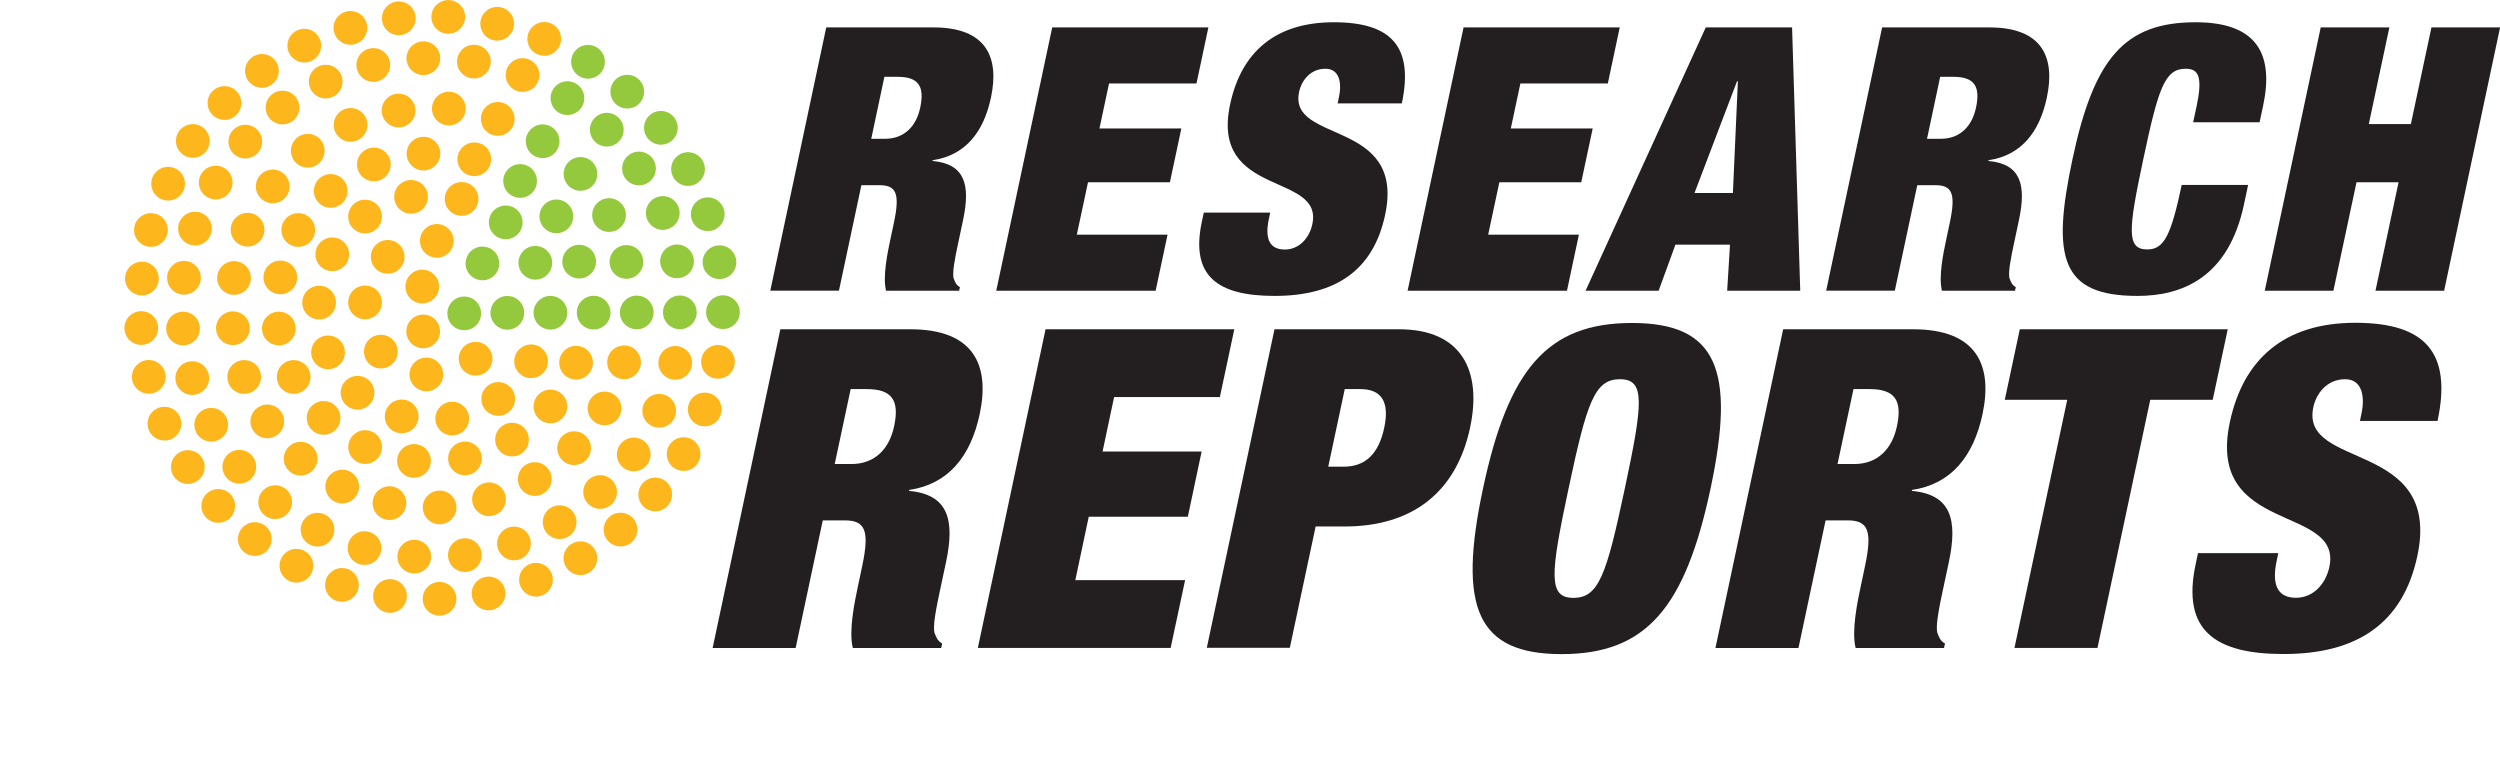 <?xml version="1.0" encoding="UTF-8"?> <svg xmlns="http://www.w3.org/2000/svg" id="a" viewBox="0 0 266.2 83.22"><path d="M87.98,2.92h11.43c5.58,0,7.03,3.14,6.11,7.46-.79,3.73-2.76,6.17-6.21,6.68l-.02.08c3.47.31,4.05,2.55,3.26,6.28l-.51,2.4c-.31,1.45-.71,3.34-.47,3.89.13.31.22.63.64.86l-.08.39h-7.78c-.39-1.49.18-4.16.43-5.34l.4-1.89c.68-3.18.22-4.01-1.54-4.01h-1.92l-2.39,11.23h-7.31l5.96-28.04ZM92.77,14.78h1.45c2.08,0,3.35-1.34,3.77-3.34.48-2.28-.21-3.26-2.41-3.26h-1.41l-1.4,6.6Z" fill="#231f20"></path><path d="M112.06,2.92h16.61l-1.27,5.97h-9.31l-1.02,4.79h8.72l-1.22,5.73h-8.72l-1.19,5.58h9.66l-1.27,5.97h-16.97l5.96-28.04Z" fill="#231f20"></path><path d="M142.43,11.01l.14-.67c.35-1.65-.02-3.02-1.44-3.02-1.57,0-2.54,1.22-2.8,2.47-1.18,5.54,11.34,2.83,9.16,13.08-1.27,5.97-5.33,8.64-11.77,8.64-6.05,0-8.98-2.08-7.75-7.89l.21-.98h7.07l-.14.67c-.51,2.4.29,3.26,1.7,3.26,1.49,0,2.61-1.18,2.93-2.71,1.18-5.54-10.88-2.79-8.76-12.73,1.2-5.66,4.89-8.76,11.05-8.76s8.51,2.63,7.24,8.64h-6.83Z" fill="#231f20"></path><path d="M155.86,2.92h16.61l-1.27,5.97h-9.31l-1.02,4.79h8.72l-1.22,5.73h-8.72l-1.19,5.58h9.66l-1.27,5.97h-16.97l5.96-28.04Z" fill="#231f20"></path><path d="M181.63,2.92h9.19l.87,28.04h-7.78l.3-4.91h-5.81l-1.79,4.91h-7.78l12.8-28.04ZM185.04,8.65h-.08l-4.53,11.9h4.09l.53-11.9Z" fill="#231f20"></path><path d="M200.41,2.92h11.43c5.58,0,7.03,3.14,6.11,7.46-.79,3.73-2.76,6.17-6.21,6.68l-.02.08c3.47.31,4.05,2.55,3.26,6.28l-.51,2.4c-.31,1.45-.71,3.34-.47,3.89.13.31.22.63.64.86l-.08.39h-7.78c-.39-1.49.18-4.16.43-5.34l.4-1.89c.68-3.18.22-4.01-1.54-4.01h-1.92l-2.39,11.23h-7.31l5.96-28.04ZM205.19,14.78h1.45c2.08,0,3.35-1.34,3.77-3.34.48-2.28-.21-3.26-2.41-3.26h-1.41l-1.4,6.6Z" fill="#231f20"></path><path d="M233.87,11.44c.68-3.18.29-4.12-1.13-4.12-2.24,0-2.91,2.04-4.52,9.62-1.61,7.58-1.81,9.62.43,9.62,1.81,0,2.53-1.57,3.66-6.87h7.07l-.44,2.08c-1.67,7.86-6.67,9.74-11.34,9.74-8.21,0-9.14-4.12-6.92-14.57,2.28-10.72,5.53-14.57,13.11-14.57,6.6,0,8.34,3.46,7.19,8.88l-.38,1.77h-7.07l.33-1.57Z" fill="#231f20"></path><path d="M247.11,2.92h7.31l-2.19,10.29h4.48l2.19-10.29h7.31l-5.96,28.04h-7.31l2.46-11.55h-4.48l-2.46,11.55h-7.31l5.96-28.04Z" fill="#231f20"></path><circle cx="46.8" cy="63.76" r="1" fill="#fdb71c"></circle><circle cx="46.8" cy="63.76" r="1" fill="none" stroke="#fdb71c" stroke-miterlimit="10" stroke-width="1.6"></circle><circle cx="41.53" cy="63.46" r="1" fill="#fdb71c"></circle><circle cx="41.53" cy="63.46" r="1" fill="none" stroke="#fdb71c" stroke-miterlimit="10" stroke-width="1.6"></circle><circle cx="52.02" cy="63.19" r="1" fill="#fdb71c"></circle><circle cx="52.02" cy="63.19" r="1" fill="none" stroke="#fdb71c" stroke-miterlimit="10" stroke-width="1.6"></circle><circle cx="36.41" cy="62.28" r="1" fill="#fdb71c"></circle><circle cx="36.41" cy="62.28" r="1" fill="none" stroke="#fdb71c" stroke-miterlimit="10" stroke-width="1.6"></circle><circle cx="57.07" cy="61.73" r="1" fill="#fdb71c"></circle><circle cx="57.07" cy="61.73" r="1" fill="none" stroke="#fdb71c" stroke-miterlimit="10" stroke-width="1.6"></circle><circle cx="31.56" cy="60.24" r="1" fill="#fdb71c"></circle><circle cx="31.56" cy="60.24" r="1" fill="none" stroke="#fdb71c" stroke-miterlimit="10" stroke-width="1.6"></circle><circle cx="61.8" cy="59.44" r="1" fill="#fdb71c"></circle><circle cx="61.8" cy="59.44" r="1" fill="none" stroke="#fdb71c" stroke-miterlimit="10" stroke-width="1.6"></circle><circle cx="27.13" cy="57.4" r="1" fill="#fdb71c"></circle><circle cx="27.13" cy="57.4" r="1" fill="none" stroke="#fdb71c" stroke-miterlimit="10" stroke-width="1.6"></circle><circle cx="66.07" cy="56.39" r="1" fill="#fdb71c"></circle><circle cx="66.07" cy="56.39" r="1" fill="none" stroke="#fdb71c" stroke-miterlimit="10" stroke-width="1.6"></circle><circle cx="23.24" cy="53.87" r="1" fill="#fdb71c"></circle><circle cx="23.24" cy="53.87" r="1" fill="none" stroke="#fdb71c" stroke-miterlimit="10" stroke-width="1.6"></circle><circle cx="69.77" cy="52.65" r="1" fill="#fdb71c"></circle><circle cx="69.77" cy="52.65" r="1" fill="none" stroke="#fdb71c" stroke-miterlimit="10" stroke-width="1.6"></circle><circle cx="20" cy="49.73" r="1" fill="#fdb71c"></circle><circle cx="20" cy="49.73" r="1" fill="none" stroke="#fdb71c" stroke-miterlimit="10" stroke-width="1.6"></circle><circle cx="72.79" cy="48.35" r="1" fill="#fdb71c"></circle><circle cx="72.79" cy="48.35" r="1" fill="none" stroke="#fdb71c" stroke-miterlimit="10" stroke-width="1.6"></circle><circle cx="17.51" cy="45.11" r="1" fill="#fdb71c"></circle><circle cx="17.51" cy="45.11" r="1" fill="none" stroke="#fdb71c" stroke-miterlimit="10" stroke-width="1.6"></circle><circle cx="75.04" cy="43.6" r="1" fill="#fdb71c"></circle><circle cx="75.04" cy="43.6" r="1" fill="none" stroke="#fdb71c" stroke-miterlimit="10" stroke-width="1.6"></circle><circle cx="15.84" cy="40.13" r="1" fill="#fdb71c"></circle><circle cx="15.84" cy="40.13" r="1" fill="none" stroke="#fdb71c" stroke-miterlimit="10" stroke-width="1.6"></circle><circle cx="76.45" cy="38.53" r="1" fill="#fdb71c"></circle><circle cx="76.45" cy="38.53" r="1" fill="none" stroke="#fdb71c" stroke-miterlimit="10" stroke-width="1.6"></circle><circle cx="15.04" cy="34.93" r="1" fill="#fdb71c"></circle><circle cx="15.04" cy="34.93" r="1" fill="none" stroke="#fdb71c" stroke-miterlimit="10" stroke-width="1.6"></circle><circle cx="76.98" cy="33.24" r="1" fill="#95c93d"></circle><circle cx="76.98" cy="33.24" r="1" fill="none" stroke="#95c93d" stroke-miterlimit="10" stroke-width="1.6"></circle><circle cx="15.11" cy="29.66" r="1" fill="#fdb71c"></circle><circle cx="15.11" cy="29.66" r="1" fill="none" stroke="#fdb71c" stroke-miterlimit="10" stroke-width="1.6"></circle><circle cx="76.61" cy="27.92" r="1" fill="#95c93d"></circle><circle cx="76.61" cy="27.92" r="1" fill="none" stroke="#95c93d" stroke-miterlimit="10" stroke-width="1.6"></circle><circle cx="16.07" cy="24.49" r="1" fill="#fdb71c"></circle><circle cx="16.07" cy="24.49" r="1" fill="none" stroke="#fdb71c" stroke-miterlimit="10" stroke-width="1.6"></circle><circle cx="75.36" cy="22.81" r="1" fill="#95c93d"></circle><circle cx="75.36" cy="22.81" r="1" fill="none" stroke="#95c93d" stroke-miterlimit="10" stroke-width="1.6"></circle><circle cx="17.9" cy="19.56" r="1" fill="#fdb71c"></circle><circle cx="17.9" cy="19.56" r="1" fill="none" stroke="#fdb71c" stroke-miterlimit="10" stroke-width="1.6"></circle><circle cx="73.26" cy="18" r="1" fill="#95c93d"></circle><circle cx="73.26" cy="18" r="1" fill="none" stroke="#95c93d" stroke-miterlimit="10" stroke-width="1.6"></circle><circle cx="20.53" cy="15.01" r="1" fill="#fdb71c"></circle><circle cx="20.53" cy="15.01" r="1" fill="none" stroke="#fdb71c" stroke-miterlimit="10" stroke-width="1.6"></circle><circle cx="70.37" cy="13.61" r="1" fill="#95c93d"></circle><circle cx="70.37" cy="13.61" r="1" fill="none" stroke="#95c93d" stroke-miterlimit="10" stroke-width="1.6"></circle><circle cx="23.9" cy="10.97" r="1" fill="#fdb71c"></circle><circle cx="23.9" cy="10.97" r="1" fill="none" stroke="#fdb71c" stroke-miterlimit="10" stroke-width="1.6"></circle><circle cx="66.79" cy="9.76" r="1" fill="#95c93d"></circle><circle cx="66.79" cy="9.76" r="1" fill="none" stroke="#95c93d" stroke-miterlimit="10" stroke-width="1.6"></circle><circle cx="27.89" cy="7.55" r="1" fill="#fdb71c"></circle><circle cx="27.89" cy="7.55" r="1" fill="none" stroke="#fdb71c" stroke-miterlimit="10" stroke-width="1.6"></circle><circle cx="62.61" cy="6.58" r="1" fill="#95c93d"></circle><circle cx="62.61" cy="6.58" r="1" fill="none" stroke="#95c93d" stroke-miterlimit="10" stroke-width="1.6"></circle><circle cx="32.4" cy="4.86" r="1" fill="#fdb71c"></circle><circle cx="32.4" cy="4.86" r="1" fill="none" stroke="#fdb71c" stroke-miterlimit="10" stroke-width="1.6"></circle><circle cx="57.95" cy="4.14" r="1" fill="#fdb71c"></circle><circle cx="57.95" cy="4.14" r="1" fill="none" stroke="#fdb71c" stroke-miterlimit="10" stroke-width="1.6"></circle><circle cx="37.31" cy="2.97" r="1" fill="#fdb71c"></circle><circle cx="37.31" cy="2.97" r="1" fill="none" stroke="#fdb71c" stroke-miterlimit="10" stroke-width="1.6"></circle><circle cx="52.94" cy="2.53" r="1" fill="#fdb71c"></circle><circle cx="52.94" cy="2.53" r="1" fill="none" stroke="#fdb71c" stroke-miterlimit="10" stroke-width="1.6"></circle><circle cx="42.46" cy="1.95" r="1" fill="#fdb71c"></circle><circle cx="42.46" cy="1.95" r="1" fill="none" stroke="#fdb71c" stroke-miterlimit="10" stroke-width="1.6"></circle><circle cx="47.73" cy="1.8" r="1" fill="#fdb71c"></circle><circle cx="47.73" cy="1.8" r="1" fill="none" stroke="#fdb71c" stroke-miterlimit="10" stroke-width="1.6"></circle><circle cx="44.11" cy="59.27" r="1" fill="#fdb71c"></circle><circle cx="44.11" cy="59.27" r="1" fill="none" stroke="#fdb71c" stroke-miterlimit="10" stroke-width="1.6"></circle><circle cx="49.5" cy="59.11" r="1" fill="#fdb71c"></circle><circle cx="49.5" cy="59.11" r="1" fill="none" stroke="#fdb71c" stroke-miterlimit="10" stroke-width="1.6"></circle><circle cx="38.81" cy="58.36" r="1" fill="#fdb71c"></circle><circle cx="38.81" cy="58.36" r="1" fill="none" stroke="#fdb71c" stroke-miterlimit="10" stroke-width="1.6"></circle><circle cx="54.73" cy="57.87" r="1" fill="#fdb71c"></circle><circle cx="54.73" cy="57.87" r="1" fill="none" stroke="#fdb71c" stroke-miterlimit="10" stroke-width="1.6"></circle><circle cx="33.81" cy="56.4" r="1" fill="#fdb71c"></circle><circle cx="33.81" cy="56.4" r="1" fill="none" stroke="#fdb71c" stroke-miterlimit="10" stroke-width="1.6"></circle><circle cx="59.59" cy="55.6" r="1" fill="#fdb71c"></circle><circle cx="59.59" cy="55.6" r="1" fill="none" stroke="#fdb71c" stroke-miterlimit="10" stroke-width="1.6"></circle><circle cx="29.3" cy="53.47" r="1" fill="#fdb71c"></circle><circle cx="29.3" cy="53.47" r="1" fill="none" stroke="#fdb71c" stroke-miterlimit="10" stroke-width="1.6"></circle><circle cx="63.9" cy="52.39" r="1" fill="#fdb71c"></circle><circle cx="63.9" cy="52.39" r="1" fill="none" stroke="#fdb71c" stroke-miterlimit="10" stroke-width="1.6"></circle><circle cx="25.48" cy="49.7" r="1" fill="#fdb71c"></circle><circle cx="25.48" cy="49.7" r="1" fill="none" stroke="#fdb71c" stroke-miterlimit="10" stroke-width="1.6"></circle><circle cx="67.48" cy="48.39" r="1" fill="#fdb71c"></circle><circle cx="67.48" cy="48.39" r="1" fill="none" stroke="#fdb71c" stroke-miterlimit="10" stroke-width="1.6"></circle><circle cx="22.49" cy="45.23" r="1" fill="#fdb71c"></circle><circle cx="22.49" cy="45.23" r="1" fill="none" stroke="#fdb71c" stroke-miterlimit="10" stroke-width="1.6"></circle><circle cx="70.19" cy="43.74" r="1" fill="#fdb71c"></circle><circle cx="70.19" cy="43.74" r="1" fill="none" stroke="#fdb71c" stroke-miterlimit="10" stroke-width="1.6"></circle><circle cx="20.47" cy="40.26" r="1" fill="#fdb71c"></circle><circle cx="20.47" cy="40.26" r="1" fill="none" stroke="#fdb71c" stroke-miterlimit="10" stroke-width="1.6"></circle><circle cx="71.9" cy="38.64" r="1" fill="#fdb71c"></circle><circle cx="71.9" cy="38.64" r="1" fill="none" stroke="#fdb71c" stroke-miterlimit="10" stroke-width="1.6"></circle><circle cx="19.49" cy="34.98" r="1" fill="#fdb71c"></circle><circle cx="19.49" cy="34.98" r="1" fill="none" stroke="#fdb71c" stroke-miterlimit="10" stroke-width="1.6"></circle><circle cx="72.39" cy="33.26" r="1" fill="#95c93d"></circle><circle cx="72.39" cy="33.26" r="1" fill="none" stroke="#95c93d" stroke-miterlimit="10" stroke-width="1.6"></circle><circle cx="19.59" cy="29.58" r="1" fill="#fdb71c"></circle><circle cx="19.59" cy="29.58" r="1" fill="none" stroke="#fdb71c" stroke-miterlimit="10" stroke-width="1.6"></circle><circle cx="72.09" cy="27.83" r="1" fill="#95c93d"></circle><circle cx="72.09" cy="27.83" r="1" fill="none" stroke="#95c93d" stroke-miterlimit="10" stroke-width="1.6"></circle><circle cx="20.76" cy="24.34" r="1" fill="#fdb71c"></circle><circle cx="20.76" cy="24.34" r="1" fill="none" stroke="#fdb71c" stroke-miterlimit="10" stroke-width="1.6"></circle><circle cx="70.57" cy="22.68" r="1" fill="#95c93d"></circle><circle cx="70.57" cy="22.68" r="1" fill="none" stroke="#95c93d" stroke-miterlimit="10" stroke-width="1.6"></circle><circle cx="22.97" cy="19.44" r="1" fill="#fdb71c"></circle><circle cx="22.97" cy="19.44" r="1" fill="none" stroke="#fdb71c" stroke-miterlimit="10" stroke-width="1.6"></circle><circle cx="68.04" cy="17.94" r="1" fill="#95c93d"></circle><circle cx="68.04" cy="17.94" r="1" fill="none" stroke="#95c93d" stroke-miterlimit="10" stroke-width="1.6"></circle><circle cx="26.12" cy="15.08" r="1" fill="#fdb71c"></circle><circle cx="26.12" cy="15.08" r="1" fill="none" stroke="#fdb71c" stroke-miterlimit="10" stroke-width="1.6"></circle><circle cx="64.61" cy="13.81" r="1" fill="#95c93d"></circle><circle cx="64.61" cy="13.81" r="1" fill="none" stroke="#95c93d" stroke-miterlimit="10" stroke-width="1.6"></circle><circle cx="30.08" cy="11.45" r="1" fill="#fdb71c"></circle><circle cx="30.08" cy="11.45" r="1" fill="none" stroke="#fdb71c" stroke-miterlimit="10" stroke-width="1.6"></circle><circle cx="60.42" cy="10.45" r="1" fill="#95c93d"></circle><circle cx="60.42" cy="10.45" r="1" fill="none" stroke="#95c93d" stroke-miterlimit="10" stroke-width="1.6"></circle><circle cx="34.68" cy="8.69" r="1" fill="#fdb71c"></circle><circle cx="34.68" cy="8.69" r="1" fill="none" stroke="#fdb71c" stroke-miterlimit="10" stroke-width="1.6"></circle><circle cx="55.64" cy="7.99" r="1" fill="#fdb71c"></circle><circle cx="55.64" cy="7.99" r="1" fill="none" stroke="#fdb71c" stroke-miterlimit="10" stroke-width="1.6"></circle><circle cx="39.75" cy="6.92" r="1" fill="#fdb71c"></circle><circle cx="39.75" cy="6.92" r="1" fill="none" stroke="#fdb71c" stroke-miterlimit="10" stroke-width="1.6"></circle><circle cx="50.46" cy="6.56" r="1" fill="#fdb71c"></circle><circle cx="50.46" cy="6.56" r="1" fill="none" stroke="#fdb71c" stroke-miterlimit="10" stroke-width="1.6"></circle><circle cx="45.08" cy="6.2" r="1" fill="#fdb71c"></circle><circle cx="45.08" cy="6.2" r="1" fill="none" stroke="#fdb71c" stroke-miterlimit="10" stroke-width="1.6"></circle><circle cx="46.81" cy="54.03" r="1" fill="#fdb71c"></circle><circle cx="46.81" cy="54.03" r="1" fill="none" stroke="#fdb71c" stroke-miterlimit="10" stroke-width="1.6"></circle><circle cx="41.47" cy="53.57" r="1" fill="#fdb71c"></circle><circle cx="41.47" cy="53.57" r="1" fill="none" stroke="#fdb71c" stroke-miterlimit="10" stroke-width="1.6"></circle><circle cx="52.07" cy="53.16" r="1" fill="#fdb71c"></circle><circle cx="52.07" cy="53.16" r="1" fill="none" stroke="#fdb71c" stroke-miterlimit="10" stroke-width="1.6"></circle><circle cx="36.44" cy="51.81" r="1" fill="#fdb71c"></circle><circle cx="36.44" cy="51.81" r="1" fill="none" stroke="#fdb71c" stroke-miterlimit="10" stroke-width="1.6"></circle><circle cx="56.94" cy="51.01" r="1" fill="#fdb71c"></circle><circle cx="56.94" cy="51.01" r="1" fill="none" stroke="#fdb71c" stroke-miterlimit="10" stroke-width="1.6"></circle><circle cx="32.01" cy="48.84" r="1" fill="#fdb71c"></circle><circle cx="32.01" cy="48.84" r="1" fill="none" stroke="#fdb71c" stroke-miterlimit="10" stroke-width="1.6"></circle><circle cx="61.13" cy="47.72" r="1" fill="#fdb71c"></circle><circle cx="61.13" cy="47.72" r="1" fill="none" stroke="#fdb71c" stroke-miterlimit="10" stroke-width="1.6"></circle><circle cx="28.46" cy="44.87" r="1" fill="#fdb71c"></circle><circle cx="28.46" cy="44.87" r="1" fill="none" stroke="#fdb71c" stroke-miterlimit="10" stroke-width="1.6"></circle><circle cx="64.37" cy="43.49" r="1" fill="#fdb71c"></circle><circle cx="64.37" cy="43.49" r="1" fill="none" stroke="#fdb71c" stroke-miterlimit="10" stroke-width="1.6"></circle><circle cx="26" cy="40.14" r="1" fill="#fdb71c"></circle><circle cx="26" cy="40.14" r="1" fill="none" stroke="#fdb71c" stroke-miterlimit="10" stroke-width="1.6"></circle><circle cx="66.45" cy="38.58" r="1" fill="#fdb71c"></circle><circle cx="66.45" cy="38.58" r="1" fill="none" stroke="#fdb71c" stroke-miterlimit="10" stroke-width="1.6"></circle><circle cx="24.8" cy="34.95" r="1" fill="#fdb71c"></circle><circle cx="24.8" cy="34.95" r="1" fill="none" stroke="#fdb71c" stroke-miterlimit="10" stroke-width="1.6"></circle><circle cx="67.8" cy="33.27" r="1" fill="#95c93d"></circle><circle cx="67.8" cy="33.27" r="1" fill="none" stroke="#95c93d" stroke-miterlimit="10" stroke-width="1.6"></circle><circle cx="24.92" cy="29.6" r="1" fill="#fdb71c"></circle><circle cx="24.92" cy="29.6" r="1" fill="none" stroke="#fdb71c" stroke-miterlimit="10" stroke-width="1.6"></circle><circle cx="66.7" cy="27.89" r="1" fill="#95c93d"></circle><circle cx="66.7" cy="27.89" r="1" fill="none" stroke="#95c93d" stroke-miterlimit="10" stroke-width="1.6"></circle><circle cx="26.36" cy="24.46" r="1" fill="#fdb71c"></circle><circle cx="26.36" cy="24.46" r="1" fill="none" stroke="#fdb71c" stroke-miterlimit="10" stroke-width="1.6"></circle><circle cx="64.85" cy="22.9" r="1" fill="#95c93d"></circle><circle cx="64.85" cy="22.9" r="1" fill="none" stroke="#95c93d" stroke-miterlimit="10" stroke-width="1.6"></circle><circle cx="29.04" cy="19.85" r="1" fill="#fdb71c"></circle><circle cx="29.04" cy="19.85" r="1" fill="none" stroke="#fdb71c" stroke-miterlimit="10" stroke-width="1.6"></circle><circle cx="61.81" cy="18.52" r="1" fill="#95c93d"></circle><circle cx="61.81" cy="18.52" r="1" fill="none" stroke="#95c93d" stroke-miterlimit="10" stroke-width="1.6"></circle><circle cx="32.77" cy="16.05" r="1" fill="#fdb71c"></circle><circle cx="32.77" cy="16.05" r="1" fill="none" stroke="#fdb71c" stroke-miterlimit="10" stroke-width="1.6"></circle><circle cx="57.78" cy="15.04" r="1" fill="#95c93d"></circle><circle cx="57.78" cy="15.04" r="1" fill="none" stroke="#95c93d" stroke-miterlimit="10" stroke-width="1.6"></circle><circle cx="37.33" cy="13.3" r="1" fill="#fdb71c"></circle><circle cx="37.33" cy="13.3" r="1" fill="none" stroke="#fdb71c" stroke-miterlimit="10" stroke-width="1.6"></circle><circle cx="53" cy="12.66" r="1" fill="#fdb71c"></circle><circle cx="53" cy="12.66" r="1" fill="none" stroke="#fdb71c" stroke-miterlimit="10" stroke-width="1.6"></circle><circle cx="42.44" cy="11.77" r="1" fill="#fdb71c"></circle><circle cx="42.44" cy="11.77" r="1" fill="none" stroke="#fdb71c" stroke-miterlimit="10" stroke-width="1.6"></circle><circle cx="47.79" cy="11.56" r="1" fill="#fdb71c"></circle><circle cx="47.79" cy="11.56" r="1" fill="none" stroke="#fdb71c" stroke-miterlimit="10" stroke-width="1.6"></circle><circle cx="44.08" cy="49.08" r="1" fill="#fdb71c"></circle><circle cx="44.08" cy="49.08" r="1" fill="none" stroke="#fdb71c" stroke-miterlimit="10" stroke-width="1.6"></circle><circle cx="49.51" cy="48.81" r="1" fill="#fdb71c"></circle><circle cx="49.51" cy="48.81" r="1" fill="none" stroke="#fdb71c" stroke-miterlimit="10" stroke-width="1.6"></circle><circle cx="38.88" cy="47.6" r="1" fill="#fdb71c"></circle><circle cx="38.88" cy="47.6" r="1" fill="none" stroke="#fdb71c" stroke-miterlimit="10" stroke-width="1.6"></circle><circle cx="54.52" cy="46.81" r="1" fill="#fdb71c"></circle><circle cx="54.52" cy="46.81" r="1" fill="none" stroke="#fdb71c" stroke-miterlimit="10" stroke-width="1.6"></circle><circle cx="34.46" cy="44.5" r="1" fill="#fdb71c"></circle><circle cx="34.46" cy="44.5" r="1" fill="none" stroke="#fdb71c" stroke-miterlimit="10" stroke-width="1.6"></circle><circle cx="58.61" cy="43.28" r="1" fill="#fdb71c"></circle><circle cx="58.61" cy="43.28" r="1" fill="none" stroke="#fdb71c" stroke-miterlimit="10" stroke-width="1.6"></circle><circle cx="31.27" cy="40.14" r="1" fill="#fdb71c"></circle><circle cx="31.27" cy="40.14" r="1" fill="none" stroke="#fdb71c" stroke-miterlimit="10" stroke-width="1.6"></circle><circle cx="61.34" cy="38.62" r="1" fill="#fdb71c"></circle><circle cx="61.34" cy="38.62" r="1" fill="none" stroke="#fdb71c" stroke-miterlimit="10" stroke-width="1.6"></circle><circle cx="29.69" cy="34.98" r="1" fill="#fdb71c"></circle><circle cx="29.69" cy="34.98" r="1" fill="none" stroke="#fdb71c" stroke-miterlimit="10" stroke-width="1.6"></circle><circle cx="63.21" cy="33.29" r="1" fill="#95c93d"></circle><circle cx="63.21" cy="33.29" r="1" fill="none" stroke="#95c93d" stroke-miterlimit="10" stroke-width="1.6"></circle><circle cx="29.85" cy="29.54" r="1" fill="#fdb71c"></circle><circle cx="29.85" cy="29.54" r="1" fill="none" stroke="#fdb71c" stroke-miterlimit="10" stroke-width="1.6"></circle><circle cx="61.67" cy="27.86" r="1" fill="#95c93d"></circle><circle cx="61.67" cy="27.86" r="1" fill="none" stroke="#95c93d" stroke-miterlimit="10" stroke-width="1.6"></circle><circle cx="31.76" cy="24.49" r="1" fill="#fdb71c"></circle><circle cx="31.76" cy="24.49" r="1" fill="none" stroke="#fdb71c" stroke-miterlimit="10" stroke-width="1.6"></circle><circle cx="59.24" cy="23.04" r="1" fill="#95c93d"></circle><circle cx="59.24" cy="23.04" r="1" fill="none" stroke="#95c93d" stroke-miterlimit="10" stroke-width="1.6"></circle><circle cx="35.21" cy="20.33" r="1" fill="#fdb71c"></circle><circle cx="35.21" cy="20.33" r="1" fill="none" stroke="#fdb71c" stroke-miterlimit="10" stroke-width="1.6"></circle><circle cx="55.38" cy="19.27" r="1" fill="#95c93d"></circle><circle cx="55.38" cy="19.27" r="1" fill="none" stroke="#95c93d" stroke-miterlimit="10" stroke-width="1.6"></circle><circle cx="39.81" cy="17.51" r="1" fill="#fdb71c"></circle><circle cx="39.81" cy="17.51" r="1" fill="none" stroke="#fdb71c" stroke-miterlimit="10" stroke-width="1.6"></circle><circle cx="50.5" cy="16.96" r="1" fill="#fdb71c"></circle><circle cx="50.5" cy="16.96" r="1" fill="none" stroke="#fdb71c" stroke-miterlimit="10" stroke-width="1.6"></circle><circle cx="45.09" cy="16.36" r="1" fill="#fdb71c"></circle><circle cx="45.09" cy="16.36" r="1" fill="none" stroke="#fdb71c" stroke-miterlimit="10" stroke-width="1.6"></circle><circle cx="48.15" cy="44.57" r="1" fill="#fdb71c"></circle><circle cx="48.15" cy="44.57" r="1" fill="none" stroke="#fdb71c" stroke-miterlimit="10" stroke-width="1.6"></circle><circle cx="42.77" cy="44.34" r="1" fill="#fdb71c"></circle><circle cx="42.77" cy="44.34" r="1" fill="none" stroke="#fdb71c" stroke-miterlimit="10" stroke-width="1.6"></circle><circle cx="53.05" cy="42.48" r="1" fill="#fdb71c"></circle><circle cx="53.05" cy="42.48" r="1" fill="none" stroke="#fdb71c" stroke-miterlimit="10" stroke-width="1.6"></circle><circle cx="38.07" cy="41.82" r="1" fill="#fdb71c"></circle><circle cx="38.07" cy="41.82" r="1" fill="none" stroke="#fdb71c" stroke-miterlimit="10" stroke-width="1.6"></circle><circle cx="56.55" cy="38.47" r="1" fill="#fdb71c"></circle><circle cx="56.55" cy="38.47" r="1" fill="none" stroke="#fdb71c" stroke-miterlimit="10" stroke-width="1.6"></circle><circle cx="34.93" cy="37.52" r="1" fill="#fdb71c"></circle><circle cx="34.93" cy="37.52" r="1" fill="none" stroke="#fdb71c" stroke-miterlimit="10" stroke-width="1.6"></circle><circle cx="58.61" cy="33.3" r="1" fill="#95c93d"></circle><circle cx="58.61" cy="33.3" r="1" fill="none" stroke="#95c93d" stroke-miterlimit="10" stroke-width="1.6"></circle><circle cx="33.98" cy="32.22" r="1" fill="#fdb71c"></circle><circle cx="33.98" cy="32.22" r="1" fill="none" stroke="#fdb71c" stroke-miterlimit="10" stroke-width="1.6"></circle><circle cx="57" cy="27.98" r="1" fill="#95c93d"></circle><circle cx="57" cy="27.98" r="1" fill="none" stroke="#95c93d" stroke-miterlimit="10" stroke-width="1.6"></circle><circle cx="35.38" cy="27.08" r="1" fill="#fdb71c"></circle><circle cx="35.38" cy="27.08" r="1" fill="none" stroke="#fdb71c" stroke-miterlimit="10" stroke-width="1.6"></circle><circle cx="53.85" cy="23.68" r="1" fill="#95c93d"></circle><circle cx="53.85" cy="23.68" r="1" fill="none" stroke="#95c93d" stroke-miterlimit="10" stroke-width="1.6"></circle><circle cx="38.87" cy="23.06" r="1" fill="#fdb71c"></circle><circle cx="38.87" cy="23.06" r="1" fill="none" stroke="#fdb71c" stroke-miterlimit="10" stroke-width="1.6"></circle><circle cx="49.15" cy="21.18" r="1" fill="#fdb71c"></circle><circle cx="49.15" cy="21.18" r="1" fill="none" stroke="#fdb71c" stroke-miterlimit="10" stroke-width="1.6"></circle><circle cx="43.77" cy="20.96" r="1" fill="#fdb71c"></circle><circle cx="43.77" cy="20.96" r="1" fill="none" stroke="#fdb71c" stroke-miterlimit="10" stroke-width="1.6"></circle><circle cx="45.4" cy="39.87" r="1" fill="#fdb71c"></circle><circle cx="45.4" cy="39.87" r="1" fill="none" stroke="#fdb71c" stroke-miterlimit="10" stroke-width="1.6"></circle><circle cx="50.64" cy="38.2" r="1" fill="#fdb71c"></circle><circle cx="50.64" cy="38.2" r="1" fill="none" stroke="#fdb71c" stroke-miterlimit="10" stroke-width="1.6"></circle><circle cx="40.55" cy="37.44" r="1" fill="#fdb71c"></circle><circle cx="40.55" cy="37.44" r="1" fill="none" stroke="#fdb71c" stroke-miterlimit="10" stroke-width="1.6"></circle><circle cx="54.02" cy="33.31" r="1" fill="#95c93d"></circle><circle cx="54.02" cy="33.31" r="1" fill="none" stroke="#95c93d" stroke-miterlimit="10" stroke-width="1.6"></circle><circle cx="38.87" cy="32.2" r="1" fill="#fdb71c"></circle><circle cx="38.87" cy="32.2" r="1" fill="none" stroke="#fdb71c" stroke-miterlimit="10" stroke-width="1.6"></circle><circle cx="51.37" cy="28.05" r="1" fill="#95c93d"></circle><circle cx="51.37" cy="28.05" r="1" fill="none" stroke="#95c93d" stroke-miterlimit="10" stroke-width="1.6"></circle><circle cx="41.28" cy="27.35" r="1" fill="#fdb71c"></circle><circle cx="41.28" cy="27.35" r="1" fill="none" stroke="#fdb71c" stroke-miterlimit="10" stroke-width="1.6"></circle><circle cx="46.51" cy="25.65" r="1" fill="#fdb71c"></circle><circle cx="46.51" cy="25.65" r="1" fill="none" stroke="#fdb71c" stroke-miterlimit="10" stroke-width="1.6"></circle><circle cx="45.06" cy="35.29" r="1" fill="#fdb71c"></circle><circle cx="45.06" cy="35.29" r="1" fill="none" stroke="#fdb71c" stroke-miterlimit="10" stroke-width="1.6"></circle><circle cx="49.43" cy="33.37" r="1" fill="#95c93d"></circle><circle cx="49.43" cy="33.37" r="1" fill="none" stroke="#95c93d" stroke-miterlimit="10" stroke-width="1.6"></circle><circle cx="44.96" cy="30.51" r="1" fill="#fdb71c"></circle><circle cx="44.96" cy="30.51" r="1" fill="none" stroke="#fdb71c" stroke-miterlimit="10" stroke-width="1.6"></circle><path d="M83.1,35.06h13.83c6.75,0,8.5,3.8,7.39,9.03-.96,4.51-3.34,7.46-7.51,8.08l-.02.1c4.2.38,4.9,3.09,3.94,7.6l-.62,2.9c-.37,1.76-.86,4.04-.57,4.7.16.38.27.76.78,1.05l-.1.48h-9.41c-.47-1.81.22-5.04.52-6.46l.48-2.28c.82-3.85.27-4.85-1.87-4.85h-2.33l-2.89,13.59h-8.84l7.21-33.93ZM88.89,49.41h1.76c2.52,0,4.05-1.62,4.56-4.04.59-2.76-.25-3.94-2.92-3.94h-1.71l-1.7,7.98Z" fill="#231f20"></path><path d="M111.33,35.06h20.1l-1.54,7.22h-11.26l-1.23,5.8h10.55l-1.47,6.94h-10.55l-1.43,6.75h11.69l-1.54,7.22h-20.53l7.21-33.93Z" fill="#231f20"></path><path d="M135.71,35.06h13.26c6.75,0,8.83,4.51,7.57,10.45-1.47,6.94-6.19,10.55-13.36,10.55h-3.09l-2.75,12.92h-8.84l7.21-33.93ZM141.43,49.69h1.66c2.23,0,3.69-1.28,4.3-4.13.6-2.8-.31-4.13-2.54-4.13h-1.66l-1.76,8.27Z" fill="#231f20"></path><path d="M173.77,34.39c9.03,0,11.07,4.94,8.37,17.63-2.7,12.69-6.84,17.63-15.86,17.63s-11.07-4.94-8.37-17.63c2.7-12.69,6.84-17.63,15.86-17.63ZM167.54,63.66c2.71,0,3.52-2.47,5.47-11.64,1.95-9.17,2.19-11.64-.52-11.64s-3.52,2.47-5.47,11.64c-1.95,9.17-2.19,11.64.52,11.64Z" fill="#231f20"></path><path d="M189.88,35.06h13.83c6.75,0,8.5,3.8,7.39,9.03-.96,4.51-3.34,7.46-7.51,8.08l-.02.1c4.2.38,4.9,3.09,3.94,7.6l-.62,2.9c-.37,1.76-.86,4.04-.57,4.7.16.38.27.76.78,1.05l-.1.48h-9.41c-.47-1.81.22-5.04.52-6.46l.48-2.28c.82-3.85.27-4.85-1.87-4.85h-2.33l-2.89,13.59h-8.84l7.21-33.93ZM195.67,49.41h1.76c2.52,0,4.05-1.62,4.56-4.04.59-2.76-.25-3.94-2.92-3.94h-1.71l-1.7,7.98Z" fill="#231f20"></path><path d="M220.12,42.57h-6.65l1.6-7.51h22.14l-1.6,7.51h-6.65l-5.62,26.42h-8.84l5.62-26.42Z" fill="#231f20"></path><path d="M251.28,44.85l.17-.81c.42-2-.03-3.66-1.74-3.66-1.9,0-3.07,1.47-3.39,2.99-1.42,6.7,13.72,3.42,11.08,15.82-1.54,7.22-6.45,10.45-14.24,10.45-7.32,0-10.87-2.52-9.37-9.55l.25-1.19h8.55l-.17.81c-.62,2.9.35,3.94,2.06,3.94,1.81,0,3.15-1.43,3.55-3.28,1.42-6.7-13.16-3.37-10.6-15.4,1.45-6.84,5.91-10.6,13.37-10.6s10.3,3.18,8.75,10.45h-8.27Z" fill="#231f20"></path></svg> 